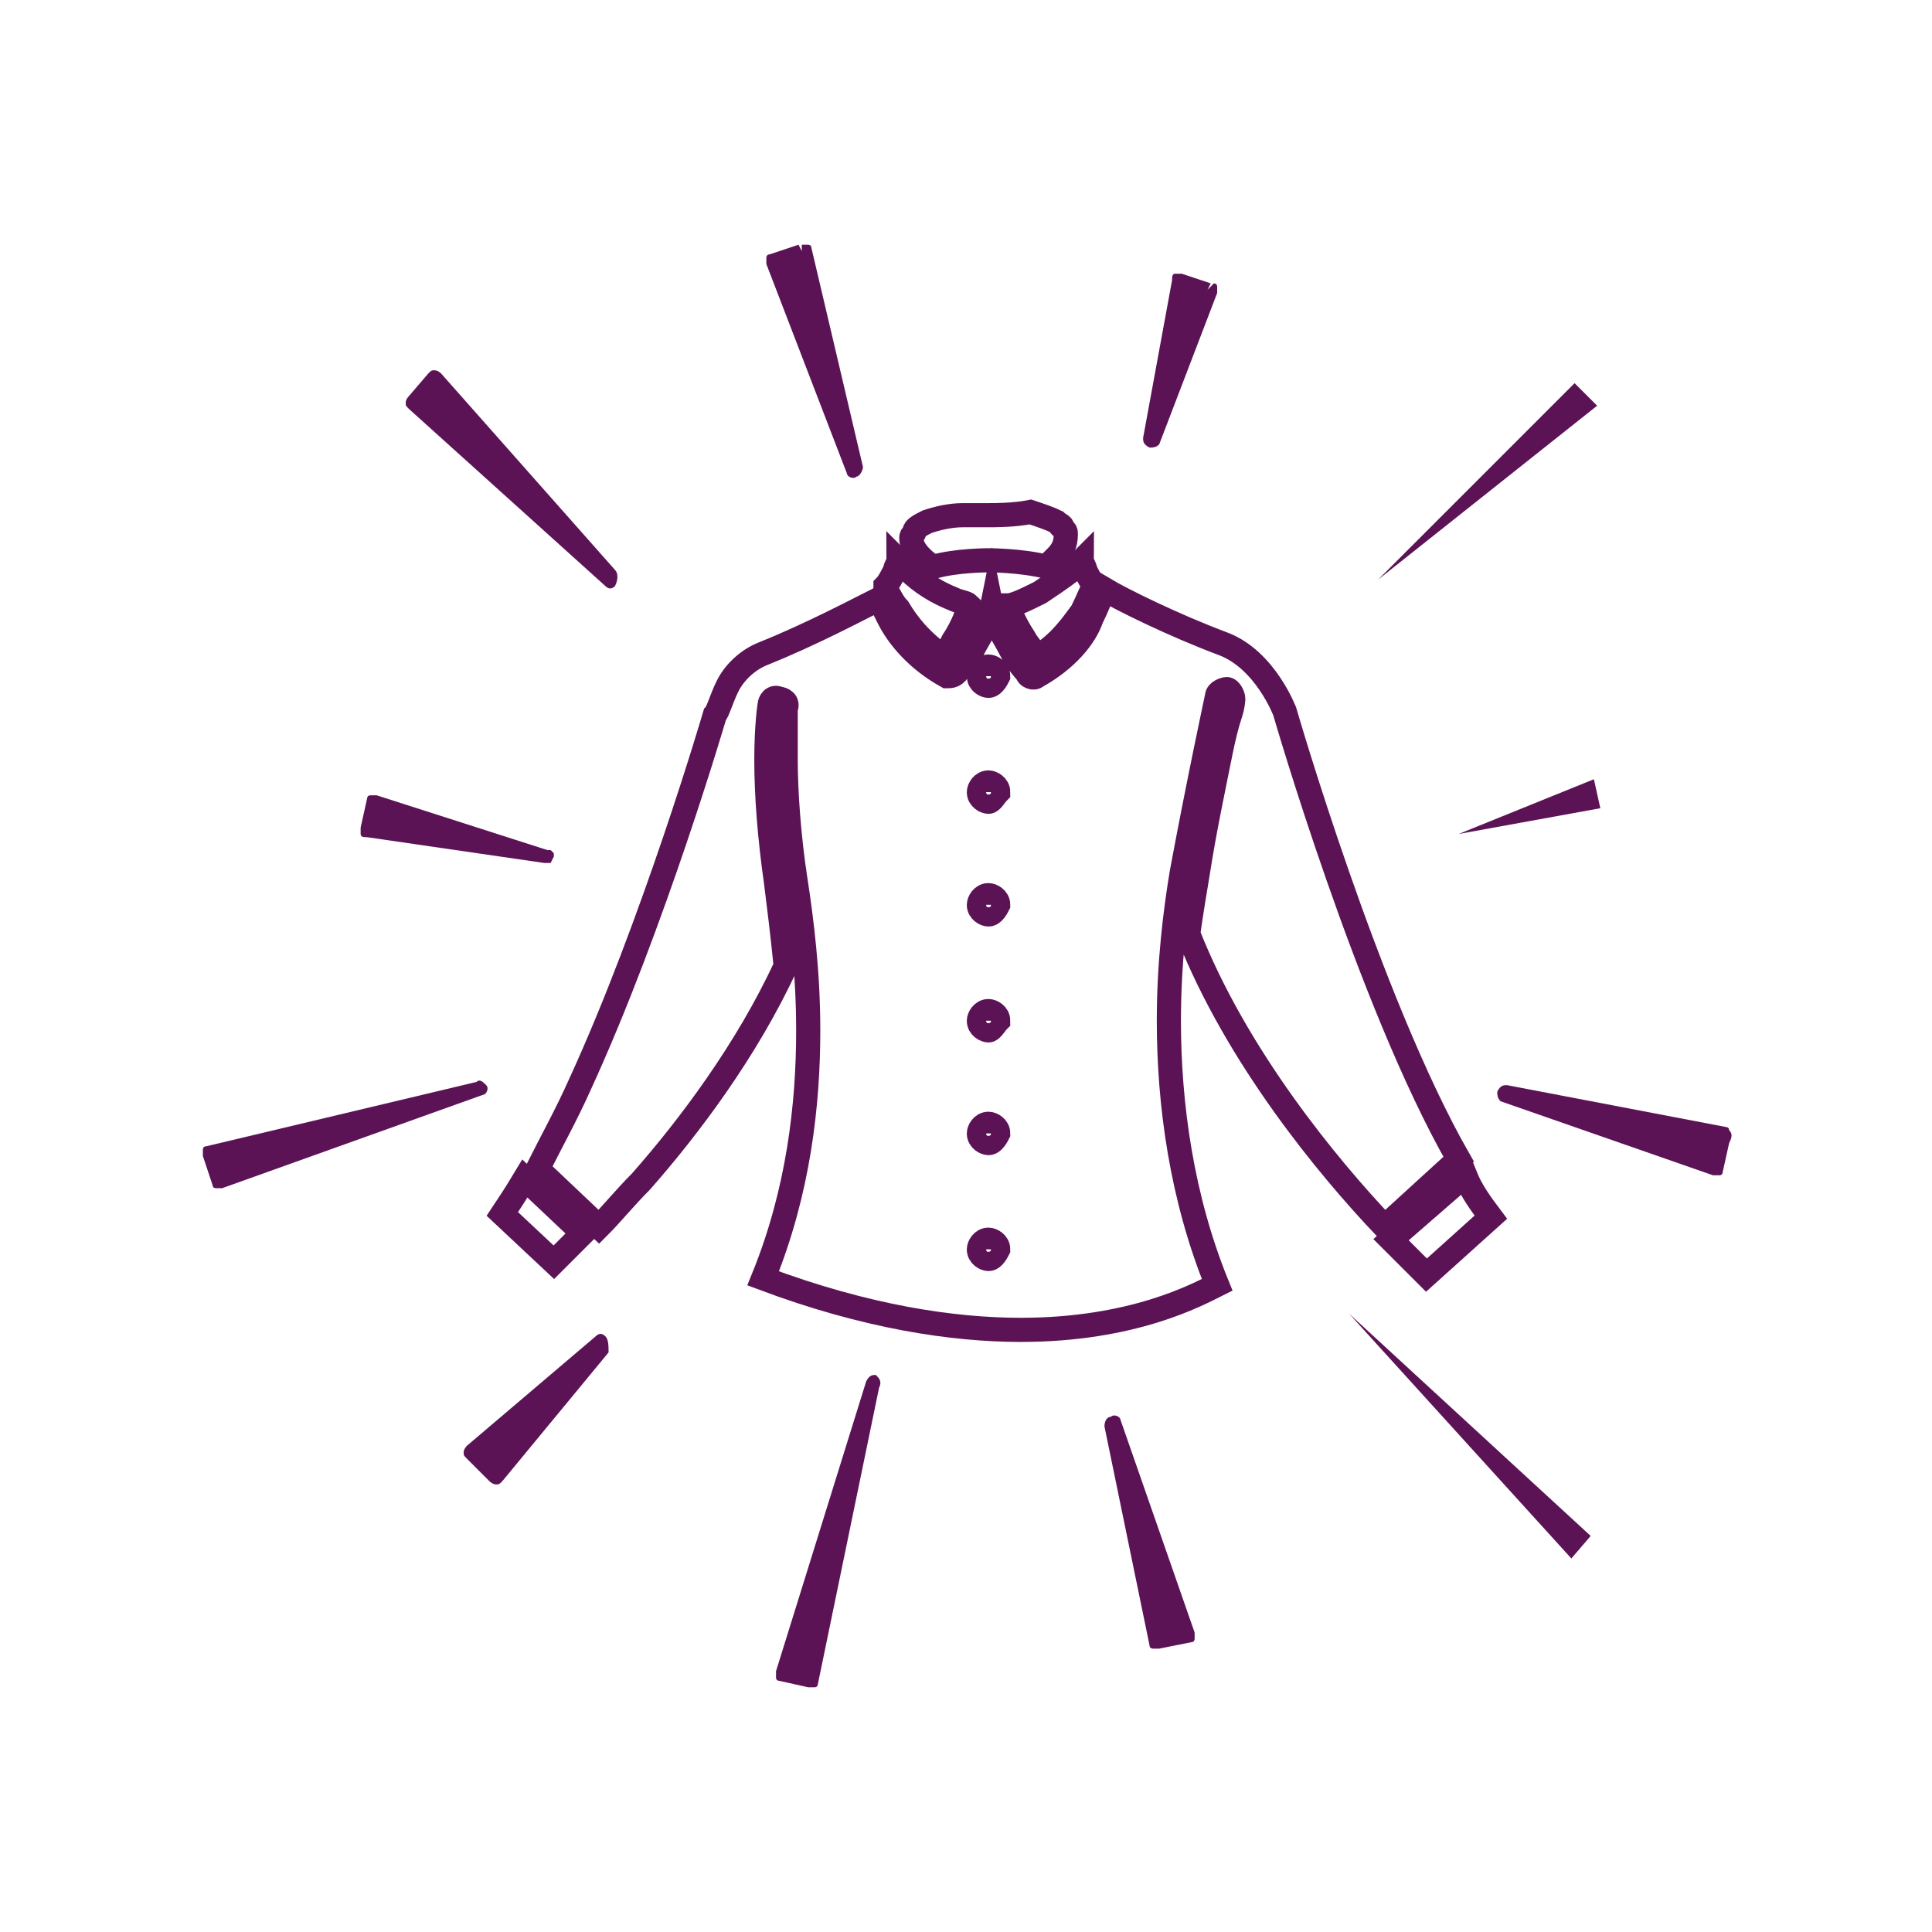 <?xml version="1.0" encoding="utf-8"?>
<!-- Generator: Adobe Illustrator 24.1.2, SVG Export Plug-In . SVG Version: 6.00 Build 0)  -->
<svg version="1.1" id="Layer_1" xmlns="http://www.w3.org/2000/svg" xmlns:xlink="http://www.w3.org/1999/xlink" x="0px" y="0px"
	 viewBox="0 0 60 60" style="enable-background:new 0 0 60 60;" xml:space="preserve">
<style type="text/css">
	.st0{fill:#5B1356;}
	.st1{fill:none;stroke:#5B1356;stroke-miterlimit:10;}
	.st2{fill:none;stroke:#5B1356;stroke-width:0.75;stroke-miterlimit:10;}
	.st3{clip-path:url(#SVGID_2_);fill:#5B1356;}
	.st4{clip-path:url(#SVGID_4_);}
	.st5{clip-path:url(#SVGID_8_);fill:#5B1356;}
	.st6{fill:none;stroke:#5B1356;stroke-width:0.5;stroke-miterlimit:10;}
	.st7{fill:none;stroke:#5B1356;stroke-width:1.117;stroke-miterlimit:10;}
	.st8{fill:none;stroke:#5B1356;stroke-width:1.017;stroke-miterlimit:10;}
	.st9{fill:none;stroke:#5B1356;stroke-width:1.5;stroke-miterlimit:10;}
</style>
<g>
	<path class="st0" d="M14.8,33.6l-8.4,2c-0.1,0-0.1,0.1-0.1,0.1c0,0.1,0,0.1,0,0.2l0.3,0.9c0,0.1,0.1,0.1,0.1,0.1c0.1,0,0.1,0,0.2,0
		l8.1-2.9c0.1,0,0.2-0.2,0.1-0.3S14.9,33.5,14.8,33.6z"/>
	<polygon class="st0" points="37.5,9 35.7,13.7 36.6,8.8 	"/>
	<path class="st0" d="M37.5,9L37.3,9l-0.9,2.5l0.4-2.3l0.7,0.2L37.5,9L37.3,9L37.5,9l0.1-0.2l-0.9-0.3c-0.1,0-0.1,0-0.2,0
		c-0.1,0-0.1,0.1-0.1,0.2l-0.9,4.9c0,0.1,0,0.2,0.2,0.3c0.1,0,0.2,0,0.3-0.1l1.8-4.7c0-0.1,0-0.1,0-0.2c0-0.1-0.1-0.1-0.1-0.1
		L37.5,9z"/>
	<polygon class="st0" points="48.8,48.4 49.4,47.7 41.9,40.8 	"/>
	<g>
		<path class="st2" d="M43.2,38.5c0.7,0.7,1.1,1.1,1.1,1.1l2-1.8c-0.3-0.4-0.6-0.8-0.8-1.3c0,0,0,0,0,0L43.2,38.5z"/>
		<path class="st2" d="M27.9,18.9c0.3,0.5,0.7,1,1.4,1.5c0.1-0.1,0.2-0.3,0.3-0.5c0.2-0.3,0.4-0.7,0.5-1.1c-0.1-0.1-0.3-0.1-0.5-0.2
			c-0.5-0.2-1-0.5-1.4-0.9c-0.1-0.1-0.2-0.2-0.3-0.3c0,0.1-0.1,0.2-0.1,0.3c-0.1,0.2-0.2,0.4-0.3,0.5c0,0,0,0.1,0,0.1
			C27.6,18.4,27.7,18.7,27.9,18.9z"/>
		<path class="st2" d="M32.2,21c-0.1,0.1-0.3,0-0.3-0.1c0,0-0.3-0.3-0.5-0.7c-0.2-0.4-0.5-0.8-0.6-1.3h0h0h0
			c-0.1,0.5-0.4,0.9-0.6,1.3c-0.3,0.4-0.5,0.7-0.5,0.7c-0.1,0.1-0.2,0.1-0.3,0.1c-0.9-0.5-1.5-1.2-1.8-1.8c-0.1-0.2-0.2-0.4-0.3-0.6
			c-0.6,0.3-2.1,1.1-3.6,1.7c-0.5,0.2-0.9,0.6-1.1,1c-0.2,0.4-0.3,0.8-0.4,0.9l0,0l0,0c0,0-1.9,6.5-4.2,11.5
			c-0.4,0.9-0.9,1.8-1.3,2.6l1.9,1.8c0.4-0.4,0.8-0.9,1.3-1.4c1.5-1.7,3.3-4.1,4.5-6.7c-0.1-1-0.2-1.8-0.3-2.6
			c-0.2-1.4-0.3-2.7-0.3-3.8s0.1-1.7,0.1-1.7c0-0.1,0.1-0.3,0.3-0.2c0.1,0,0.3,0.1,0.2,0.3c0,0,0,0,0,0.1c0,0.1,0,0.2,0,0.3
			c0,0.3,0,0.7,0,1.2c0,1,0.1,2.4,0.3,3.7c0.2,1.3,0.4,2.9,0.4,4.7c0,2.3-0.3,5-1.4,7.7c3.2,1.2,5.9,1.6,8,1.6
			c3.5,0,5.5-1.1,6.1-1.4c-1.1-2.7-1.5-5.6-1.5-8.2c0-1.8,0.2-3.4,0.4-4.6c0.5-2.7,1.1-5.5,1.1-5.5c0-0.1,0.2-0.2,0.3-0.2
			c0.1,0,0.2,0.2,0.2,0.3c0,0,0,0.2-0.1,0.5c-0.1,0.3-0.2,0.7-0.3,1.2c-0.2,1-0.5,2.4-0.7,3.7c-0.1,0.6-0.2,1.2-0.3,1.9
			c1.5,3.8,4.3,7.2,6.1,9.1c0,0,2.3-2.1,2.3-2.1c-2.8-4.9-5.4-13.9-5.4-13.9S39.3,20.5,38,20c-1.6-0.6-3.2-1.4-3.7-1.7
			c-0.1,0.2-0.2,0.5-0.4,0.9C33.7,19.8,33.1,20.5,32.2,21z M30.7,39.1c-0.1,0-0.3-0.1-0.3-0.3c0-0.1,0.1-0.3,0.3-0.3
			c0.1,0,0.3,0.1,0.3,0.3C30.9,39,30.8,39.1,30.7,39.1z M30.7,35.5c-0.1,0-0.3-0.1-0.3-0.3c0-0.1,0.1-0.3,0.3-0.3
			c0.1,0,0.3,0.1,0.3,0.3C30.9,35.4,30.8,35.5,30.7,35.5z M30.7,32c-0.1,0-0.3-0.1-0.3-0.3c0-0.1,0.1-0.3,0.3-0.3
			c0.1,0,0.3,0.1,0.3,0.3C30.9,31.8,30.8,32,30.7,32z M30.7,28.4c-0.1,0-0.3-0.1-0.3-0.3c0-0.1,0.1-0.3,0.3-0.3
			c0.1,0,0.3,0.1,0.3,0.3C30.9,28.3,30.8,28.4,30.7,28.4z M30.7,24.9c-0.1,0-0.3-0.1-0.3-0.3c0-0.1,0.1-0.3,0.3-0.3
			c0.1,0,0.3,0.1,0.3,0.3C30.9,24.7,30.8,24.9,30.7,24.9z M30.7,21.3c-0.1,0-0.3-0.1-0.3-0.3c0-0.1,0.1-0.3,0.3-0.3
			c0.1,0,0.3,0.1,0.3,0.3C30.9,21.2,30.8,21.3,30.7,21.3z"/>
		<path class="st2" d="M30.7,17.4c0,0,1,0,1.8,0.2c0.1-0.1,0.2-0.2,0.3-0.3c0.2-0.2,0.3-0.4,0.3-0.7c0-0.1,0-0.1-0.1-0.2
			c0-0.1-0.1-0.1-0.2-0.2c-0.2-0.1-0.5-0.2-0.8-0.3C31.5,16,30.9,16,30.7,16h0h0h0c-0.1,0-0.4,0-0.8,0c-0.4,0-0.8,0.1-1.1,0.2
			c-0.2,0.1-0.4,0.2-0.4,0.3c0,0.1-0.1,0.1-0.1,0.2c0,0.2,0.1,0.4,0.3,0.6c0.1,0.1,0.2,0.2,0.4,0.3C29.7,17.4,30.7,17.4,30.7,17.4z"
			/>
		<path class="st2" d="M15.6,37.7l1.6,1.5c0,0,0,0,0,0c0.1-0.1,0.3-0.3,0.6-0.6c0.1-0.1,0.2-0.2,0.3-0.3l-1.8-1.7
			C16,37.1,15.8,37.4,15.6,37.7z"/>
		<path class="st2" d="M32.3,18.4c-0.4,0.2-0.8,0.4-1,0.4c0.1,0.3,0.3,0.7,0.5,1c0.1,0.2,0.3,0.4,0.4,0.6c0.7-0.4,1.1-1,1.4-1.4
			c0.2-0.4,0.3-0.7,0.4-0.8c-0.1-0.1-0.2-0.3-0.3-0.5c0-0.1-0.1-0.2-0.1-0.3c-0.1,0.1-0.2,0.2-0.3,0.3C32.9,18,32.6,18.2,32.3,18.4z
			"/>
	</g>
	<path class="st0" d="M30.7,18.9L30.7,18.9C30.7,18.9,30.7,18.9,30.7,18.9C30.7,18.9,30.7,18.9,30.7,18.9z"/>
	<path class="st0" d="M30.7,18.9L30.7,18.9C30.7,18.9,30.7,18.9,30.7,18.9C30.7,18.9,30.7,18.9,30.7,18.9z"/>
	<polygon class="st0" points="23.1,40 23.1,40 23,40 	"/>
	<polygon class="st0" points="23.1,40 23.1,40 23.1,40 	"/>
	<polygon class="st0" points="48.9,11.9 42.8,18 49.6,12.6 	"/>
	<polygon class="st0" points="49.7,25.1 45.3,25.9 49.5,24.2 	"/>
	<path class="st0" d="M53.7,35.1c0-0.1-0.1-0.1-0.1-0.1l-6.8-1.3c-0.1,0-0.2,0-0.3,0.2c0,0.1,0,0.2,0.1,0.3l6.6,2.3
		c0.1,0,0.1,0,0.2,0c0.1,0,0.1-0.1,0.1-0.1l0.2-0.9C53.8,35.3,53.8,35.2,53.7,35.1z"/>
	<path class="st0" d="M34.8,44.1c0-0.1-0.2-0.2-0.3-0.1c-0.1,0-0.2,0.1-0.2,0.3l1.4,6.8c0,0.1,0.1,0.1,0.1,0.1c0.1,0,0.1,0,0.2,0
		L37,51c0.1,0,0.1-0.1,0.1-0.1c0-0.1,0-0.1,0-0.2L34.8,44.1z"/>
	<polygon class="st0" points="24.3,52 27.1,43 25.3,52.2 	"/>
	<g>
		<polygon class="st0" points="25.1,51.9 26,47.3 24.6,51.8 		"/>
		<path class="st0" d="M27.2,42.7c-0.1,0-0.2,0-0.3,0.2l-2.8,9c0,0.1,0,0.1,0,0.2c0,0.1,0.1,0.1,0.1,0.1l0.9,0.2c0.1,0,0.1,0,0.2,0
			c0.1,0,0.1-0.1,0.1-0.1l1.9-9.2C27.4,42.9,27.3,42.8,27.2,42.7z"/>
	</g>
	<path class="st0" d="M18.8,41.5c-0.1-0.1-0.2-0.1-0.3,0l-4,3.4c0,0-0.1,0.1-0.1,0.2s0,0.1,0.1,0.2l0.7,0.7c0,0,0.1,0.1,0.2,0.1
		c0.1,0,0.1,0,0.2-0.1l3.3-4C18.9,41.8,18.9,41.6,18.8,41.5z"/>
	<polygon class="st0" points="17,26.6 11.5,25.8 11.7,24.9 	"/>
	<g>
		<polygon class="st0" points="11.7,25.6 14.4,26 11.8,25.2 		"/>
		<path class="st0" d="M17.2,26.6C17.2,26.6,17.2,26.6,17.2,26.6c0-0.1,0-0.1,0-0.1c0,0,0,0-0.1-0.1c0,0,0,0-0.1,0l-5.3-1.7
			c-0.1,0-0.1,0-0.2,0c-0.1,0-0.1,0.1-0.1,0.1l-0.2,0.9c0,0.1,0,0.1,0,0.2c0,0.1,0.1,0.1,0.2,0.1l5.5,0.8c0,0,0,0,0.1,0
			c0,0,0.1,0,0.1,0C17.1,26.8,17.1,26.8,17.2,26.6C17.2,26.7,17.2,26.7,17.2,26.6C17.2,26.7,17.2,26.7,17.2,26.6
			C17.2,26.7,17.2,26.7,17.2,26.6z"/>
	</g>
	<path class="st0" d="M19.1,17.7l-5.4-6.1c0,0-0.1-0.1-0.2-0.1c-0.1,0-0.1,0-0.2,0.1l-0.6,0.7c0,0-0.1,0.1-0.1,0.2s0,0.1,0.1,0.2
		l6.1,5.5c0.1,0.1,0.2,0.1,0.3,0C19.2,18,19.2,17.8,19.1,17.7z"/>
	<polygon class="st0" points="24.9,7.8 26.5,14.6 24,8.1 	"/>
	<path class="st0" d="M24.9,7.8l-0.2,0.1l0.8,3.6l-1.2-3.2L24.9,8L24.9,7.8l-0.2,0.1L24.9,7.8l-0.1-0.2l-0.9,0.3
		c-0.1,0-0.1,0.1-0.1,0.1c0,0.1,0,0.1,0,0.2l2.5,6.5c0,0.1,0.2,0.2,0.3,0.1c0.1,0,0.2-0.2,0.2-0.3l-1.6-6.8c0-0.1-0.1-0.1-0.1-0.1
		c-0.1,0-0.1,0-0.2,0L24.9,7.8z"/>
</g>
</svg>
